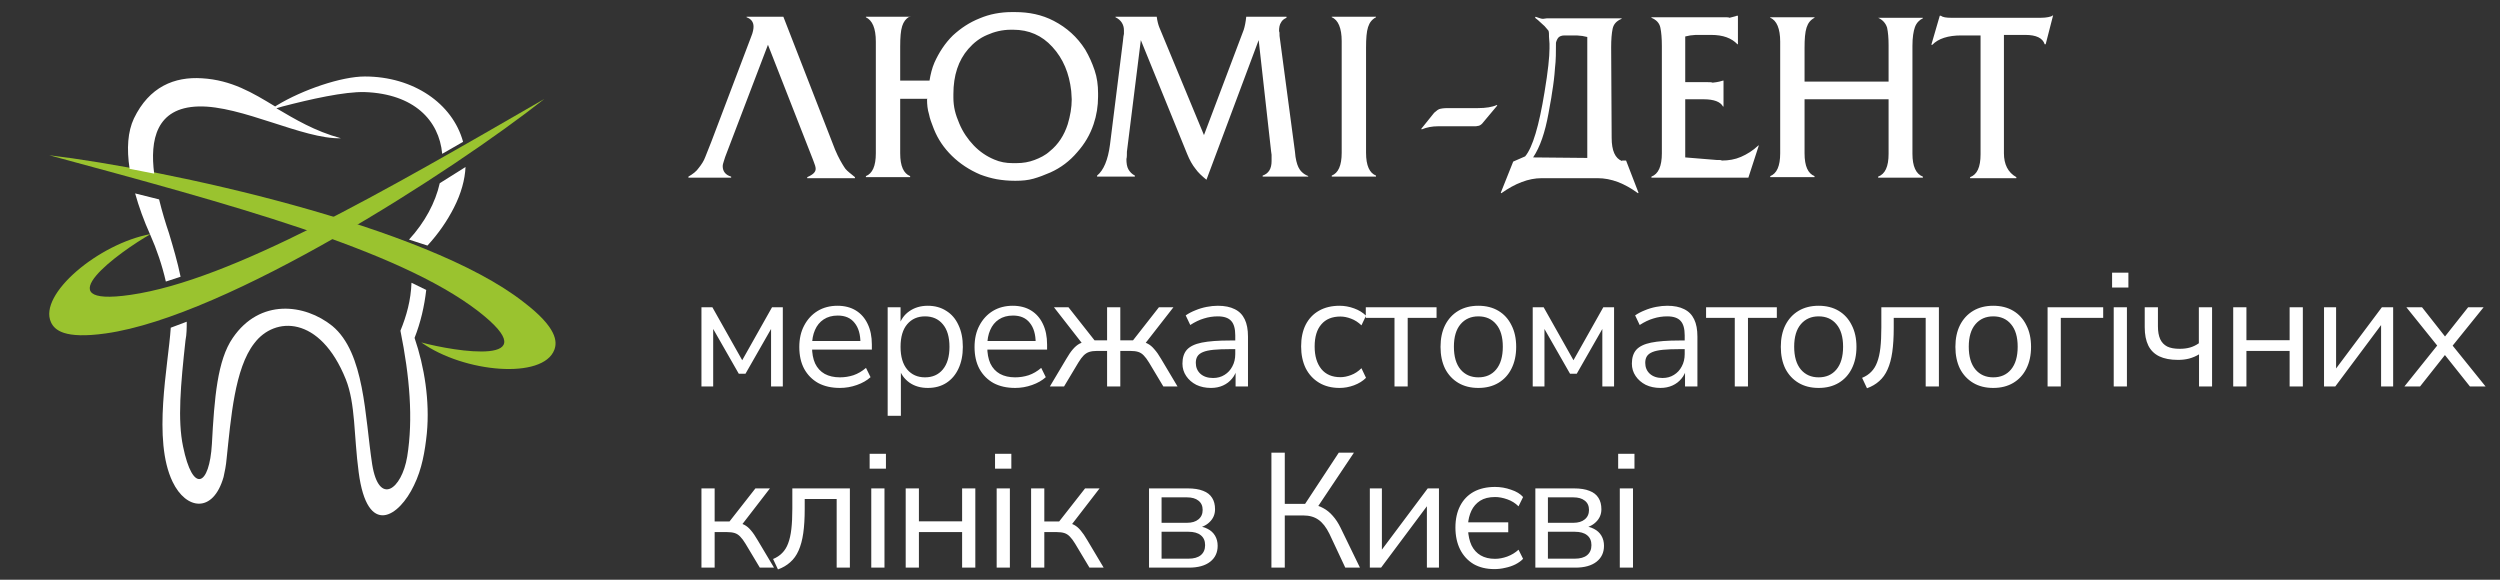 <svg width="207" height="48" viewBox="0 0 207 48" fill="none" xmlns="http://www.w3.org/2000/svg">
    <rect x="0" y="0" width="207" height="48" fill="#333333" stroke="none"/>
    <path fill-rule="evenodd" clip-rule="evenodd" d="M34.884 28.353C38.442 30.877 44.974 31.433 45.901 28.959C46.144 28.303 46.144 27.142 43.366 25.021C35.274 18.66 13.728 14.016 4.076 12.854C18.992 16.893 32.934 20.629 39.612 25.779C45.511 30.372 37.662 29.11 34.884 28.353Z" fill="#9AC32F"/>
    <path fill-rule="evenodd" clip-rule="evenodd" d="M12.481 19.379C8.205 20.154 3.143 24.365 4.224 26.689C4.519 27.318 5.305 28.093 8.746 27.609C18.822 26.205 37.449 14.199 45.068 8.196C31.65 15.942 19.166 23.203 10.81 24.414C3.487 25.479 9.975 20.783 12.481 19.379Z" fill="#9AC32F"/>
    <path fill-rule="evenodd" clip-rule="evenodd" d="M28.224 11.447C25.122 11.546 19.986 8.716 16.427 8.815C12.918 8.915 12.41 11.595 12.766 14.376L10.732 13.978C10.477 12.29 10.579 10.9 11.088 9.808C12.359 7.177 14.444 6.333 16.732 6.482C19.173 6.631 20.902 7.673 22.783 8.815L22.936 8.716C25.071 7.425 28.275 6.333 30.207 6.333C34.224 6.333 37.478 8.567 38.343 11.744L36.614 12.737C36.36 9.957 34.275 7.773 30.207 7.624C28.529 7.574 25.681 8.22 23.393 8.815L22.885 8.964C24.41 9.858 26.037 10.851 28.224 11.447ZM38.546 13.829C38.496 14.872 38.19 16.014 37.58 17.205C37.021 18.297 36.309 19.34 35.394 20.333L33.868 19.837C35.19 18.397 36.055 16.759 36.411 15.17L38.546 13.829ZM35.292 24.007C35.139 25.347 34.834 26.688 34.326 27.978C35.139 30.361 35.597 33.191 35.343 35.872C35.19 37.361 34.936 38.85 34.275 40.191C33.055 42.773 30.41 44.56 29.698 39.099C29.292 36.07 29.444 33.439 28.631 31.404C26.495 26.092 22.732 26.191 21.054 28.425C19.427 30.51 19.122 34.631 18.766 37.957C18.715 38.553 18.613 39.049 18.512 39.496C17.647 42.524 15.41 42.226 14.291 39.893C12.613 36.418 13.935 30.262 14.139 27.134L15.461 26.638C15.461 27.134 15.461 27.68 15.359 28.177C14.952 31.9 14.698 34.78 15.156 36.964C15.969 40.936 17.342 40.241 17.545 36.765C17.749 32.943 18.003 29.815 19.274 27.978C21.512 24.702 25.224 25.148 27.512 26.985C30.207 29.219 30.207 34.482 30.817 38.453C31.377 41.928 33.258 40.538 33.716 37.808C34.224 34.68 33.919 31.156 33.156 27.383C33.665 26.141 34.021 24.851 34.072 23.411L35.292 24.007ZM13.732 23.312C13.427 21.971 12.969 20.631 12.46 19.489C11.901 18.248 11.494 17.106 11.189 16.014L13.172 16.51C13.427 17.553 13.732 18.546 13.986 19.29C14.342 20.482 14.698 21.673 14.952 22.915L13.732 23.312Z" fill="white"/>
    <path fill-rule="evenodd" clip-rule="evenodd" d="M90.632 5.814C90.838 6.415 90.92 7.06 90.92 7.705V8.006C90.92 8.779 90.797 9.553 90.55 10.284C90.262 11.143 89.809 11.917 89.192 12.605C88.574 13.335 87.833 13.894 86.969 14.281C86.475 14.496 86.022 14.668 85.569 14.796C85.116 14.925 84.622 14.968 84.128 14.968H84.005C83.511 14.968 83.017 14.925 82.523 14.839C82.07 14.754 81.617 14.625 81.164 14.453C80.258 14.066 79.476 13.55 78.818 12.905C78.159 12.261 77.665 11.53 77.336 10.713C77.312 10.651 77.288 10.59 77.265 10.53C77.125 10.171 76.995 9.835 76.924 9.467C76.8 9.08 76.759 8.65 76.759 8.221L76.793 8.186L76.8 8.178H74.536V12.691C74.536 13.765 74.825 14.367 75.36 14.582V14.668H71.696V14.582C72.231 14.367 72.519 13.765 72.519 12.691V3.45C72.519 2.332 72.231 1.688 71.696 1.43V1.387H75.283C74.998 1.558 74.815 1.805 74.701 2.16C74.578 2.547 74.536 3.106 74.536 3.837V6.673H76.965C77.047 6.158 77.171 5.642 77.377 5.169C77.747 4.352 78.241 3.579 78.9 2.934C79.559 2.332 80.258 1.86 81.123 1.516C81.535 1.344 81.946 1.215 82.399 1.129C82.852 1.043 83.305 1 83.758 1H84.046C85.198 1 86.269 1.215 87.257 1.731C88.327 2.289 89.192 3.063 89.85 4.095C90.18 4.653 90.427 5.212 90.632 5.814ZM75.283 1.387C75.308 1.372 75.333 1.358 75.36 1.344V1.387H75.283ZM86.927 12.519C87.627 11.96 88.121 11.186 88.409 10.284C88.615 9.596 88.739 8.908 88.739 8.221C88.739 8.086 88.727 7.963 88.717 7.845C88.707 7.738 88.697 7.635 88.697 7.533C88.533 6.072 88.039 4.868 87.133 3.88C86.269 2.934 85.198 2.461 83.881 2.461H83.716C82.975 2.461 82.317 2.633 81.74 2.891C81.123 3.149 80.629 3.536 80.176 4.052C79.353 4.997 78.941 6.244 78.941 7.791V8.092C78.941 8.435 78.982 8.822 79.065 9.166C79.147 9.51 79.27 9.854 79.435 10.241C79.723 10.928 80.135 11.53 80.629 12.046C81.123 12.562 81.699 12.948 82.317 13.206C82.811 13.421 83.305 13.507 83.84 13.507H84.169C84.704 13.507 85.198 13.421 85.651 13.249C86.104 13.077 86.557 12.862 86.927 12.519ZM69.144 12.39C69.432 13.077 69.72 13.55 69.885 13.808C70.013 14.041 70.239 14.223 70.527 14.453C70.61 14.52 70.698 14.591 70.79 14.668V14.754H66.839V14.668C67.333 14.453 67.538 14.238 67.538 13.98C67.538 13.816 67.466 13.626 67.377 13.392C67.349 13.32 67.32 13.244 67.291 13.163L63.587 3.708L60.046 12.991L59.923 13.378C59.882 13.507 59.84 13.636 59.84 13.765C59.84 14.195 60.087 14.496 60.54 14.625V14.711H57V14.625C57.37 14.41 57.659 14.195 57.864 13.894C58.07 13.636 58.276 13.335 58.4 12.991L58.894 11.745L62.187 3.063C62.352 2.676 62.393 2.375 62.393 2.204C62.393 1.817 62.187 1.559 61.816 1.43V1.387H64.863L69.144 12.39ZM107.223 12.562L105.946 2.977C105.946 2.762 105.946 2.633 105.905 2.59C105.905 2.289 105.946 2.032 106.07 1.86C106.152 1.688 106.317 1.559 106.522 1.473V1.387H103.188C103.147 1.817 103.065 2.204 102.983 2.461L99.689 11.186L95.984 2.246C95.902 2.032 95.82 1.731 95.778 1.387H92.362V1.43C92.815 1.645 93.062 2.032 93.062 2.504V2.805L93.02 3.02L92.979 3.407L91.909 11.96C91.744 13.249 91.373 14.109 90.838 14.539V14.625H93.967V14.539C93.72 14.41 93.555 14.238 93.432 14.023C93.308 13.808 93.267 13.507 93.267 13.163C93.308 13.034 93.308 12.819 93.308 12.562L94.461 3.321L98.29 12.734C98.495 13.249 98.742 13.679 98.989 13.98C99.195 14.281 99.525 14.582 99.895 14.883L104.218 3.321L105.246 12.519L105.287 12.819V13.335C105.287 13.98 105.041 14.367 104.547 14.539V14.625H108.293L108.334 14.582C107.881 14.41 107.634 14.109 107.511 13.851C107.387 13.593 107.264 13.163 107.223 12.562ZM113.109 3.923V6.759V8.178V12.648C113.109 13.722 113.397 14.324 113.933 14.539V14.625H110.269V14.539C110.804 14.324 111.092 13.722 111.092 12.648V3.407C111.092 2.332 110.804 1.645 110.269 1.43V1.387H113.933V1.43C113.603 1.602 113.397 1.86 113.274 2.246C113.151 2.633 113.109 3.192 113.109 3.923ZM155.51 1.473C155.88 1.645 156.127 1.903 156.251 2.289C156.333 2.676 156.375 3.149 156.375 3.751V6.759H149.417V3.966C149.417 3.235 149.458 2.676 149.582 2.289C149.705 1.903 149.911 1.645 150.241 1.473V1.43H146.577V1.473C147.112 1.688 147.4 2.375 147.4 3.45V12.691C147.4 13.765 147.112 14.367 146.577 14.582V14.668H150.241V14.582C149.705 14.367 149.417 13.765 149.417 12.691V8.221H156.375V12.733C156.375 13.808 156.086 14.41 155.51 14.625V14.711H159.215V14.625C158.638 14.41 158.35 13.765 158.35 12.733V3.794C158.35 3.106 158.432 2.59 158.556 2.246C158.679 1.903 158.927 1.645 159.215 1.516V1.473H155.51ZM168.971 1.473C169.465 1.473 169.794 1.387 169.959 1.301V1.258H170L169.382 3.665H169.3C169.135 3.149 168.6 2.891 167.695 2.891H165.925V12.69C165.925 13.593 166.254 14.281 166.953 14.668V14.754H163.125V14.668C163.702 14.453 163.99 13.851 163.99 12.776V2.934H162.384C161.314 2.934 160.49 3.192 159.997 3.708H159.914L160.614 1.301H160.696C160.861 1.43 161.149 1.473 161.561 1.473H168.971ZM144.148 12.991C143.654 13.206 143.119 13.292 142.583 13.292C142.501 13.249 142.419 13.249 142.378 13.249H142.172L139.537 13.034V8.22H141.06C141.925 8.22 142.46 8.435 142.666 8.822H142.707V6.673H142.666C142.542 6.716 142.254 6.802 141.802 6.845C141.719 6.802 141.554 6.802 141.348 6.802H139.537V3.02L139.949 2.934L140.402 2.891H141.678C142.666 2.891 143.366 3.149 143.86 3.665H143.901V1.301H143.818C143.759 1.332 143.636 1.363 143.448 1.41C143.375 1.428 143.293 1.449 143.201 1.473C143.119 1.43 143.037 1.43 142.913 1.43H136.738V1.473C137.15 1.645 137.397 1.902 137.479 2.289C137.561 2.676 137.602 3.192 137.602 3.837V12.69C137.602 13.765 137.314 14.41 136.738 14.624V14.71H144.765L145.63 12.046H145.589C145.136 12.476 144.642 12.776 144.148 12.991ZM119.86 8.951H122.371C123.029 8.951 123.565 8.865 123.935 8.693L123.976 8.736L122.824 10.112C122.7 10.284 122.577 10.37 122.453 10.412C122.416 10.412 122.379 10.421 122.338 10.431C122.289 10.442 122.233 10.455 122.165 10.455H121.671H119.078C118.584 10.455 118.131 10.541 117.719 10.713L117.678 10.67L118.748 9.338C118.796 9.301 118.84 9.264 118.881 9.229C118.984 9.142 119.072 9.068 119.16 9.037C119.283 8.994 119.531 8.951 119.86 8.951ZM134.309 13.335C133.733 13.12 133.445 12.476 133.445 11.401L133.404 3.923C133.404 3.278 133.445 2.762 133.527 2.375C133.609 1.989 133.856 1.731 134.268 1.559V1.516H128.093L127.764 1.559C127.64 1.559 127.517 1.516 127.393 1.473C127.352 1.451 127.311 1.441 127.27 1.43C127.229 1.419 127.187 1.408 127.146 1.387L127.105 1.473C127.27 1.602 127.434 1.731 127.558 1.86C127.626 1.931 127.694 1.989 127.755 2.041C127.805 2.083 127.85 2.122 127.888 2.161C127.984 2.261 128.052 2.347 128.109 2.418C128.149 2.469 128.182 2.512 128.217 2.547C128.258 2.676 128.258 2.805 128.258 3.063L128.299 3.622V4.009C128.299 4.696 128.176 5.9 127.888 7.619C127.434 10.413 126.899 12.218 126.282 12.948L125.294 13.378L124.265 15.957L124.306 16C125.459 15.183 126.57 14.754 127.64 14.754H127.805H129.74H131.345H132.127H132.292C133.404 14.754 134.515 15.183 135.627 16L135.668 15.957L134.639 13.292H134.309V13.335ZM131.427 3.063V13.077L126.941 13.034C127.517 12.175 127.929 10.971 128.217 9.381C128.265 9.098 128.313 8.84 128.355 8.608C128.423 8.243 128.479 7.941 128.505 7.705C128.628 6.974 128.711 6.287 128.752 5.642C128.834 4.997 128.834 4.267 128.834 3.536C128.875 3.364 128.957 3.192 129.04 3.106C129.123 3.02 129.287 2.934 129.534 2.934H130.563L131.016 2.977L131.427 3.063Z" fill="white"/>
    <path d="M58.08 32V25.439H58.984L61.455 29.826L63.925 25.439H64.817V32H63.844V26.695H64.155L61.725 30.947H61.172L58.742 26.695H59.052V32H58.08ZM69.544 32.121C68.851 32.121 68.252 31.986 67.748 31.716C67.253 31.438 66.866 31.046 66.587 30.542C66.317 30.038 66.182 29.435 66.182 28.733C66.182 28.049 66.317 27.455 66.587 26.951C66.857 26.438 67.226 26.038 67.694 25.75C68.171 25.462 68.72 25.317 69.341 25.317C69.935 25.317 70.444 25.448 70.867 25.709C71.29 25.97 71.614 26.339 71.839 26.816C72.073 27.293 72.19 27.864 72.19 28.53V28.949H67.019V28.233H71.461L71.245 28.409C71.245 27.689 71.083 27.131 70.759 26.735C70.444 26.33 69.98 26.128 69.368 26.128C68.909 26.128 68.518 26.235 68.194 26.451C67.879 26.659 67.64 26.951 67.478 27.329C67.316 27.698 67.235 28.13 67.235 28.625V28.706C67.235 29.255 67.321 29.718 67.492 30.096C67.672 30.474 67.937 30.762 68.288 30.96C68.639 31.149 69.058 31.244 69.544 31.244C69.931 31.244 70.304 31.186 70.664 31.069C71.033 30.942 71.38 30.74 71.704 30.461L72.082 31.23C71.785 31.5 71.407 31.716 70.948 31.878C70.489 32.041 70.021 32.121 69.544 32.121ZM73.499 34.43V25.439H74.566V26.991H74.431C74.575 26.479 74.858 26.073 75.281 25.776C75.713 25.471 76.226 25.317 76.82 25.317C77.405 25.317 77.914 25.457 78.346 25.736C78.787 26.006 79.124 26.398 79.358 26.91C79.601 27.415 79.723 28.017 79.723 28.72C79.723 29.413 79.601 30.015 79.358 30.529C79.124 31.032 78.791 31.424 78.359 31.703C77.927 31.982 77.414 32.121 76.82 32.121C76.226 32.121 75.718 31.973 75.295 31.676C74.872 31.37 74.584 30.965 74.431 30.461H74.593V34.43H73.499ZM76.591 31.244C77.212 31.244 77.702 31.028 78.062 30.596C78.431 30.155 78.616 29.529 78.616 28.72C78.616 27.901 78.431 27.275 78.062 26.843C77.702 26.411 77.212 26.195 76.591 26.195C75.979 26.195 75.488 26.411 75.119 26.843C74.75 27.275 74.566 27.901 74.566 28.72C74.566 29.529 74.75 30.155 75.119 30.596C75.488 31.028 75.979 31.244 76.591 31.244ZM84.053 32.121C83.36 32.121 82.762 31.986 82.258 31.716C81.763 31.438 81.376 31.046 81.097 30.542C80.827 30.038 80.692 29.435 80.692 28.733C80.692 28.049 80.827 27.455 81.097 26.951C81.367 26.438 81.736 26.038 82.204 25.75C82.681 25.462 83.23 25.317 83.851 25.317C84.445 25.317 84.953 25.448 85.376 25.709C85.799 25.97 86.123 26.339 86.348 26.816C86.582 27.293 86.699 27.864 86.699 28.53V28.949H81.529V28.233H85.97L85.754 28.409C85.754 27.689 85.592 27.131 85.268 26.735C84.953 26.33 84.49 26.128 83.878 26.128C83.419 26.128 83.027 26.235 82.703 26.451C82.388 26.659 82.15 26.951 81.988 27.329C81.826 27.698 81.745 28.13 81.745 28.625V28.706C81.745 29.255 81.83 29.718 82.001 30.096C82.181 30.474 82.447 30.762 82.798 30.96C83.149 31.149 83.567 31.244 84.053 31.244C84.44 31.244 84.814 31.186 85.174 31.069C85.543 30.942 85.889 30.74 86.213 30.461L86.591 31.23C86.294 31.5 85.916 31.716 85.457 31.878C84.998 32.041 84.53 32.121 84.053 32.121ZM86.929 32L88.279 29.732C88.477 29.39 88.661 29.12 88.832 28.922C89.012 28.715 89.192 28.562 89.372 28.463C89.561 28.364 89.782 28.301 90.034 28.274L89.75 28.625L87.266 25.439H88.468L90.628 28.18H91.667V25.439H92.761V28.18H93.814L95.96 25.439H97.162L94.678 28.625L94.394 28.274C94.646 28.301 94.862 28.364 95.042 28.463C95.231 28.562 95.411 28.715 95.582 28.922C95.762 29.12 95.951 29.39 96.149 29.732L97.499 32H96.325L95.137 30.015C94.984 29.764 94.84 29.57 94.705 29.435C94.57 29.291 94.417 29.192 94.246 29.138C94.075 29.084 93.863 29.057 93.611 29.057H92.761V32H91.667V29.057H90.817C90.574 29.057 90.367 29.084 90.196 29.138C90.025 29.192 89.867 29.291 89.723 29.435C89.588 29.57 89.444 29.764 89.291 30.015L88.103 32H86.929ZM100.269 32.121C99.819 32.121 99.414 32.036 99.054 31.865C98.703 31.685 98.424 31.442 98.217 31.136C98.01 30.83 97.906 30.488 97.906 30.11C97.906 29.624 98.028 29.241 98.271 28.962C98.523 28.683 98.932 28.485 99.499 28.369C100.075 28.252 100.858 28.193 101.848 28.193H102.456V28.909H101.862C101.313 28.909 100.854 28.927 100.485 28.962C100.116 28.998 99.823 29.061 99.607 29.151C99.391 29.241 99.238 29.358 99.148 29.503C99.058 29.646 99.013 29.826 99.013 30.043C99.013 30.412 99.139 30.713 99.391 30.947C99.652 31.181 100.003 31.298 100.444 31.298C100.804 31.298 101.119 31.212 101.389 31.041C101.668 30.87 101.884 30.637 102.037 30.34C102.199 30.043 102.28 29.701 102.28 29.314V27.774C102.28 27.216 102.168 26.816 101.943 26.573C101.718 26.321 101.349 26.195 100.836 26.195C100.44 26.195 100.057 26.253 99.688 26.37C99.319 26.479 98.941 26.659 98.554 26.91L98.176 26.114C98.41 25.952 98.676 25.812 98.973 25.695C99.27 25.57 99.58 25.475 99.904 25.412C100.228 25.349 100.539 25.317 100.836 25.317C101.403 25.317 101.871 25.412 102.24 25.601C102.609 25.781 102.883 26.06 103.063 26.438C103.243 26.807 103.333 27.284 103.333 27.869V32H102.307V30.474H102.429C102.357 30.817 102.217 31.109 102.01 31.352C101.812 31.595 101.565 31.784 101.268 31.919C100.971 32.054 100.638 32.121 100.269 32.121ZM110.919 32.121C110.262 32.121 109.695 31.977 109.218 31.689C108.741 31.401 108.372 31.001 108.111 30.488C107.859 29.966 107.733 29.363 107.733 28.679C107.733 27.986 107.859 27.387 108.111 26.884C108.372 26.38 108.741 25.992 109.218 25.723C109.695 25.453 110.262 25.317 110.919 25.317C111.324 25.317 111.724 25.39 112.12 25.534C112.516 25.677 112.845 25.88 113.106 26.141L112.728 26.938C112.467 26.686 112.179 26.501 111.864 26.384C111.558 26.267 111.265 26.209 110.986 26.209C110.302 26.209 109.776 26.424 109.407 26.857C109.038 27.279 108.853 27.892 108.853 28.692C108.853 29.476 109.038 30.096 109.407 30.555C109.776 31.006 110.302 31.23 110.986 31.23C111.265 31.23 111.558 31.172 111.864 31.055C112.179 30.938 112.467 30.749 112.728 30.488L113.106 31.285C112.845 31.546 112.512 31.753 112.107 31.905C111.711 32.05 111.315 32.121 110.919 32.121ZM115.464 32V26.317H113.088V25.439H118.947V26.317H116.557V32H115.464ZM122.408 32.121C121.769 32.121 121.215 31.982 120.747 31.703C120.279 31.424 119.915 31.032 119.654 30.529C119.402 30.015 119.276 29.413 119.276 28.72C119.276 28.026 119.402 27.428 119.654 26.924C119.915 26.411 120.279 26.015 120.747 25.736C121.215 25.457 121.769 25.317 122.408 25.317C123.047 25.317 123.6 25.457 124.068 25.736C124.536 26.015 124.896 26.411 125.148 26.924C125.409 27.428 125.54 28.026 125.54 28.72C125.54 29.413 125.409 30.015 125.148 30.529C124.896 31.032 124.536 31.424 124.068 31.703C123.6 31.982 123.047 32.121 122.408 32.121ZM122.408 31.244C123.029 31.244 123.519 31.028 123.879 30.596C124.248 30.155 124.433 29.525 124.433 28.706C124.433 27.896 124.248 27.275 123.879 26.843C123.519 26.411 123.029 26.195 122.408 26.195C121.796 26.195 121.305 26.411 120.936 26.843C120.567 27.275 120.383 27.896 120.383 28.706C120.383 29.525 120.567 30.155 120.936 30.596C121.305 31.028 121.796 31.244 122.408 31.244ZM126.909 32V25.439H127.813L130.284 29.826L132.754 25.439H133.645V32H132.673V26.695H132.984L130.554 30.947H130L127.57 26.695H127.881V32H126.909ZM137.482 32.121C137.032 32.121 136.627 32.036 136.267 31.865C135.916 31.685 135.637 31.442 135.43 31.136C135.223 30.83 135.119 30.488 135.119 30.11C135.119 29.624 135.241 29.241 135.484 28.962C135.736 28.683 136.145 28.485 136.712 28.369C137.288 28.252 138.071 28.193 139.061 28.193H139.669V28.909H139.075C138.526 28.909 138.067 28.927 137.698 28.962C137.329 28.998 137.036 29.061 136.82 29.151C136.604 29.241 136.451 29.358 136.361 29.503C136.271 29.646 136.226 29.826 136.226 30.043C136.226 30.412 136.352 30.713 136.604 30.947C136.865 31.181 137.216 31.298 137.657 31.298C138.017 31.298 138.332 31.212 138.602 31.041C138.881 30.87 139.097 30.637 139.25 30.34C139.412 30.043 139.493 29.701 139.493 29.314V27.774C139.493 27.216 139.381 26.816 139.156 26.573C138.931 26.321 138.562 26.195 138.049 26.195C137.653 26.195 137.27 26.253 136.901 26.37C136.532 26.479 136.154 26.659 135.767 26.91L135.389 26.114C135.623 25.952 135.889 25.812 136.186 25.695C136.483 25.57 136.793 25.475 137.117 25.412C137.441 25.349 137.752 25.317 138.049 25.317C138.616 25.317 139.084 25.412 139.453 25.601C139.822 25.781 140.096 26.06 140.276 26.438C140.456 26.807 140.546 27.284 140.546 27.869V32H139.52V30.474H139.642C139.57 30.817 139.43 31.109 139.223 31.352C139.025 31.595 138.778 31.784 138.481 31.919C138.184 32.054 137.851 32.121 137.482 32.121ZM143.639 32V26.317H141.263V25.439H147.122V26.317H144.732V32H143.639ZM150.583 32.121C149.944 32.121 149.39 31.982 148.922 31.703C148.454 31.424 148.09 31.032 147.829 30.529C147.577 30.015 147.451 29.413 147.451 28.72C147.451 28.026 147.577 27.428 147.829 26.924C148.09 26.411 148.454 26.015 148.922 25.736C149.39 25.457 149.944 25.317 150.583 25.317C151.222 25.317 151.775 25.457 152.243 25.736C152.711 26.015 153.071 26.411 153.323 26.924C153.584 27.428 153.715 28.026 153.715 28.72C153.715 29.413 153.584 30.015 153.323 30.529C153.071 31.032 152.711 31.424 152.243 31.703C151.775 31.982 151.222 32.121 150.583 32.121ZM150.583 31.244C151.204 31.244 151.694 31.028 152.054 30.596C152.423 30.155 152.608 29.525 152.608 28.706C152.608 27.896 152.423 27.275 152.054 26.843C151.694 26.411 151.204 26.195 150.583 26.195C149.971 26.195 149.48 26.411 149.111 26.843C148.742 27.275 148.558 27.896 148.558 28.706C148.558 29.525 148.742 30.155 149.111 30.596C149.48 31.028 149.971 31.244 150.583 31.244ZM154.587 32.148L154.182 31.285C154.488 31.159 154.74 30.992 154.938 30.785C155.145 30.578 155.307 30.317 155.424 30.002C155.55 29.678 155.64 29.282 155.694 28.814C155.748 28.346 155.775 27.779 155.775 27.113V25.439H160.541V32H159.447V26.317H156.801V27.154C156.801 27.919 156.761 28.584 156.68 29.151C156.599 29.718 156.468 30.2 156.288 30.596C156.117 30.983 155.888 31.302 155.6 31.555C155.321 31.806 154.983 32.005 154.587 32.148ZM165.039 32.121C164.4 32.121 163.847 31.982 163.379 31.703C162.911 31.424 162.546 31.032 162.285 30.529C162.033 30.015 161.907 29.413 161.907 28.72C161.907 28.026 162.033 27.428 162.285 26.924C162.546 26.411 162.911 26.015 163.379 25.736C163.847 25.457 164.4 25.317 165.039 25.317C165.678 25.317 166.232 25.457 166.7 25.736C167.168 26.015 167.528 26.411 167.78 26.924C168.041 27.428 168.171 28.026 168.171 28.72C168.171 29.413 168.041 30.015 167.78 30.529C167.528 31.032 167.168 31.424 166.7 31.703C166.232 31.982 165.678 32.121 165.039 32.121ZM165.039 31.244C165.66 31.244 166.151 31.028 166.511 30.596C166.88 30.155 167.064 29.525 167.064 28.706C167.064 27.896 166.88 27.275 166.511 26.843C166.151 26.411 165.66 26.195 165.039 26.195C164.427 26.195 163.937 26.411 163.568 26.843C163.199 27.275 163.014 27.896 163.014 28.706C163.014 29.525 163.199 30.155 163.568 30.596C163.937 31.028 164.427 31.244 165.039 31.244ZM169.54 32V25.439H174.144V26.317H170.634V32H169.54ZM174.881 23.805V22.577H176.231V23.805H174.881ZM175.016 32V25.439H176.109V32H175.016ZM182.079 32V29.34C181.827 29.494 181.552 29.61 181.255 29.692C180.967 29.764 180.661 29.799 180.337 29.799C179.716 29.799 179.199 29.701 178.785 29.503C178.38 29.305 178.078 29.008 177.88 28.611C177.682 28.206 177.583 27.703 177.583 27.099V25.439H178.677V27.018C178.677 27.451 178.74 27.806 178.866 28.085C178.992 28.355 179.185 28.558 179.446 28.692C179.707 28.819 180.049 28.881 180.472 28.881C180.796 28.881 181.084 28.846 181.336 28.773C181.588 28.701 181.831 28.584 182.065 28.422V25.439H183.159V32H182.079ZM184.91 32V25.439H186.004V28.166H189.581V25.439H190.675V32H189.581V29.057H186.004V32H184.91ZM192.429 32V25.439H193.428V30.96H193.09L197.221 25.439H198.153V32H197.154V26.465H197.491L193.36 32H192.429ZM199.084 32L202.027 28.328V28.895L199.246 25.439H200.542L202.635 28.099H202.257L204.363 25.439H205.645L202.878 28.868V28.369L205.807 32H204.511L202.243 29.151H202.635L200.38 32H199.084ZM58.08 47V40.439H59.173V43.179H60.402L62.548 40.439H63.75L61.293 43.625L60.983 43.274C61.234 43.301 61.455 43.364 61.644 43.463C61.833 43.562 62.013 43.715 62.184 43.922C62.355 44.12 62.539 44.39 62.737 44.732L64.088 47H62.913L61.725 45.016C61.572 44.764 61.428 44.57 61.293 44.435C61.158 44.291 61.005 44.192 60.834 44.138C60.663 44.084 60.452 44.057 60.2 44.057H59.173V47H58.08ZM64.416 47.148L64.011 46.285C64.317 46.158 64.57 45.992 64.767 45.785C64.975 45.578 65.136 45.317 65.254 45.002C65.379 44.678 65.469 44.282 65.523 43.814C65.578 43.346 65.605 42.779 65.605 42.113V40.439H70.37V47H69.276V41.316H66.63V42.154C66.63 42.919 66.59 43.584 66.509 44.151C66.428 44.718 66.297 45.2 66.118 45.596C65.947 45.983 65.717 46.303 65.429 46.554C65.15 46.806 64.812 47.005 64.416 47.148ZM72.006 38.806V37.577H73.356V38.806H72.006ZM72.141 47V40.439H73.235V47H72.141ZM74.992 47V40.439H76.086V43.166H79.663V40.439H80.757V47H79.663V44.057H76.086V47H74.992ZM82.389 38.806V37.577H83.739V38.806H82.389ZM82.524 47V40.439H83.618V47H82.524ZM85.375 47V40.439H86.469V43.179H87.697L89.844 40.439H91.045L88.588 43.625L88.278 43.274C88.53 43.301 88.75 43.364 88.939 43.463C89.128 43.562 89.308 43.715 89.479 43.922C89.65 44.12 89.835 44.39 90.033 44.732L91.383 47H90.208L89.02 45.016C88.867 44.764 88.723 44.57 88.588 44.435C88.453 44.291 88.3 44.192 88.129 44.138C87.958 44.084 87.747 44.057 87.495 44.057H86.469V47H85.375ZM95.139 47V40.439H98.338C98.86 40.439 99.288 40.507 99.621 40.642C99.954 40.767 100.201 40.961 100.363 41.222C100.525 41.474 100.606 41.789 100.606 42.167C100.606 42.581 100.458 42.932 100.161 43.22C99.873 43.508 99.495 43.679 99.027 43.733V43.557C99.396 43.566 99.715 43.643 99.985 43.787C100.255 43.922 100.462 44.111 100.606 44.354C100.75 44.597 100.822 44.876 100.822 45.191C100.822 45.749 100.615 46.19 100.201 46.514C99.787 46.838 99.202 47 98.446 47H95.139ZM96.178 46.258H98.406C98.847 46.258 99.184 46.163 99.418 45.974C99.661 45.776 99.783 45.497 99.783 45.137C99.783 44.777 99.661 44.502 99.418 44.313C99.184 44.124 98.847 44.03 98.406 44.03H96.178V46.258ZM96.178 43.288H98.284C98.689 43.288 99.004 43.193 99.229 43.004C99.463 42.815 99.58 42.554 99.58 42.221C99.58 41.888 99.463 41.632 99.229 41.452C99.004 41.272 98.689 41.181 98.284 41.181H96.178V43.288ZM105.273 47V37.483H106.38V41.721H108.243L107.919 41.938L110.849 37.483H112.104L108.999 42.127L108.581 41.762C108.95 41.807 109.278 41.91 109.566 42.072C109.854 42.225 110.115 42.437 110.349 42.707C110.592 42.977 110.808 43.306 110.997 43.693L112.604 47H111.389L110.079 44.206C109.809 43.657 109.503 43.265 109.161 43.031C108.828 42.797 108.414 42.68 107.919 42.68H106.38V47H105.273ZM113.422 47V40.439H114.421V45.961H114.084L118.215 40.439H119.146V47H118.147V41.465H118.485L114.354 47H113.422ZM123.736 47.121C123.07 47.121 122.494 46.982 122.008 46.703C121.531 46.415 121.162 46.014 120.901 45.502C120.64 44.98 120.509 44.372 120.509 43.679C120.509 42.986 120.64 42.388 120.901 41.883C121.162 41.38 121.535 40.992 122.021 40.722C122.516 40.453 123.106 40.318 123.79 40.318C124.24 40.318 124.681 40.394 125.113 40.547C125.554 40.691 125.887 40.894 126.112 41.154L125.734 41.924C125.473 41.663 125.162 41.469 124.802 41.343C124.451 41.218 124.114 41.154 123.79 41.154C123.286 41.154 122.872 41.258 122.548 41.465C122.233 41.672 121.994 41.947 121.832 42.288C121.67 42.63 121.576 43.013 121.549 43.436L121.414 43.247H124.883V44.071H121.414L121.549 43.841C121.576 44.354 121.675 44.795 121.846 45.164C122.026 45.524 122.278 45.798 122.602 45.987C122.926 46.176 123.322 46.271 123.79 46.271C124.114 46.271 124.451 46.208 124.802 46.082C125.162 45.947 125.473 45.758 125.734 45.515L126.112 46.271C125.95 46.442 125.738 46.595 125.477 46.73C125.225 46.856 124.946 46.95 124.64 47.014C124.343 47.086 124.042 47.121 123.736 47.121ZM127.127 47V40.439H130.327C130.849 40.439 131.276 40.507 131.609 40.642C131.942 40.767 132.19 40.961 132.352 41.222C132.514 41.474 132.595 41.789 132.595 42.167C132.595 42.581 132.446 42.932 132.149 43.22C131.861 43.508 131.483 43.679 131.015 43.733V43.557C131.384 43.566 131.704 43.643 131.974 43.787C132.244 43.922 132.451 44.111 132.595 44.354C132.739 44.597 132.811 44.876 132.811 45.191C132.811 45.749 132.604 46.19 132.19 46.514C131.776 46.838 131.191 47 130.435 47H127.127ZM128.167 46.258H130.394C130.835 46.258 131.173 46.163 131.407 45.974C131.65 45.776 131.771 45.497 131.771 45.137C131.771 44.777 131.65 44.502 131.407 44.313C131.173 44.124 130.835 44.03 130.394 44.03H128.167V46.258ZM128.167 43.288H130.273C130.678 43.288 130.993 43.193 131.218 43.004C131.452 42.815 131.569 42.554 131.569 42.221C131.569 41.888 131.452 41.632 131.218 41.452C130.993 41.272 130.678 41.181 130.273 41.181H128.167V43.288ZM133.984 38.806V37.577H135.334V38.806H133.984ZM134.119 47V40.439H135.212V47H134.119Z" fill="white"/>
</svg>
